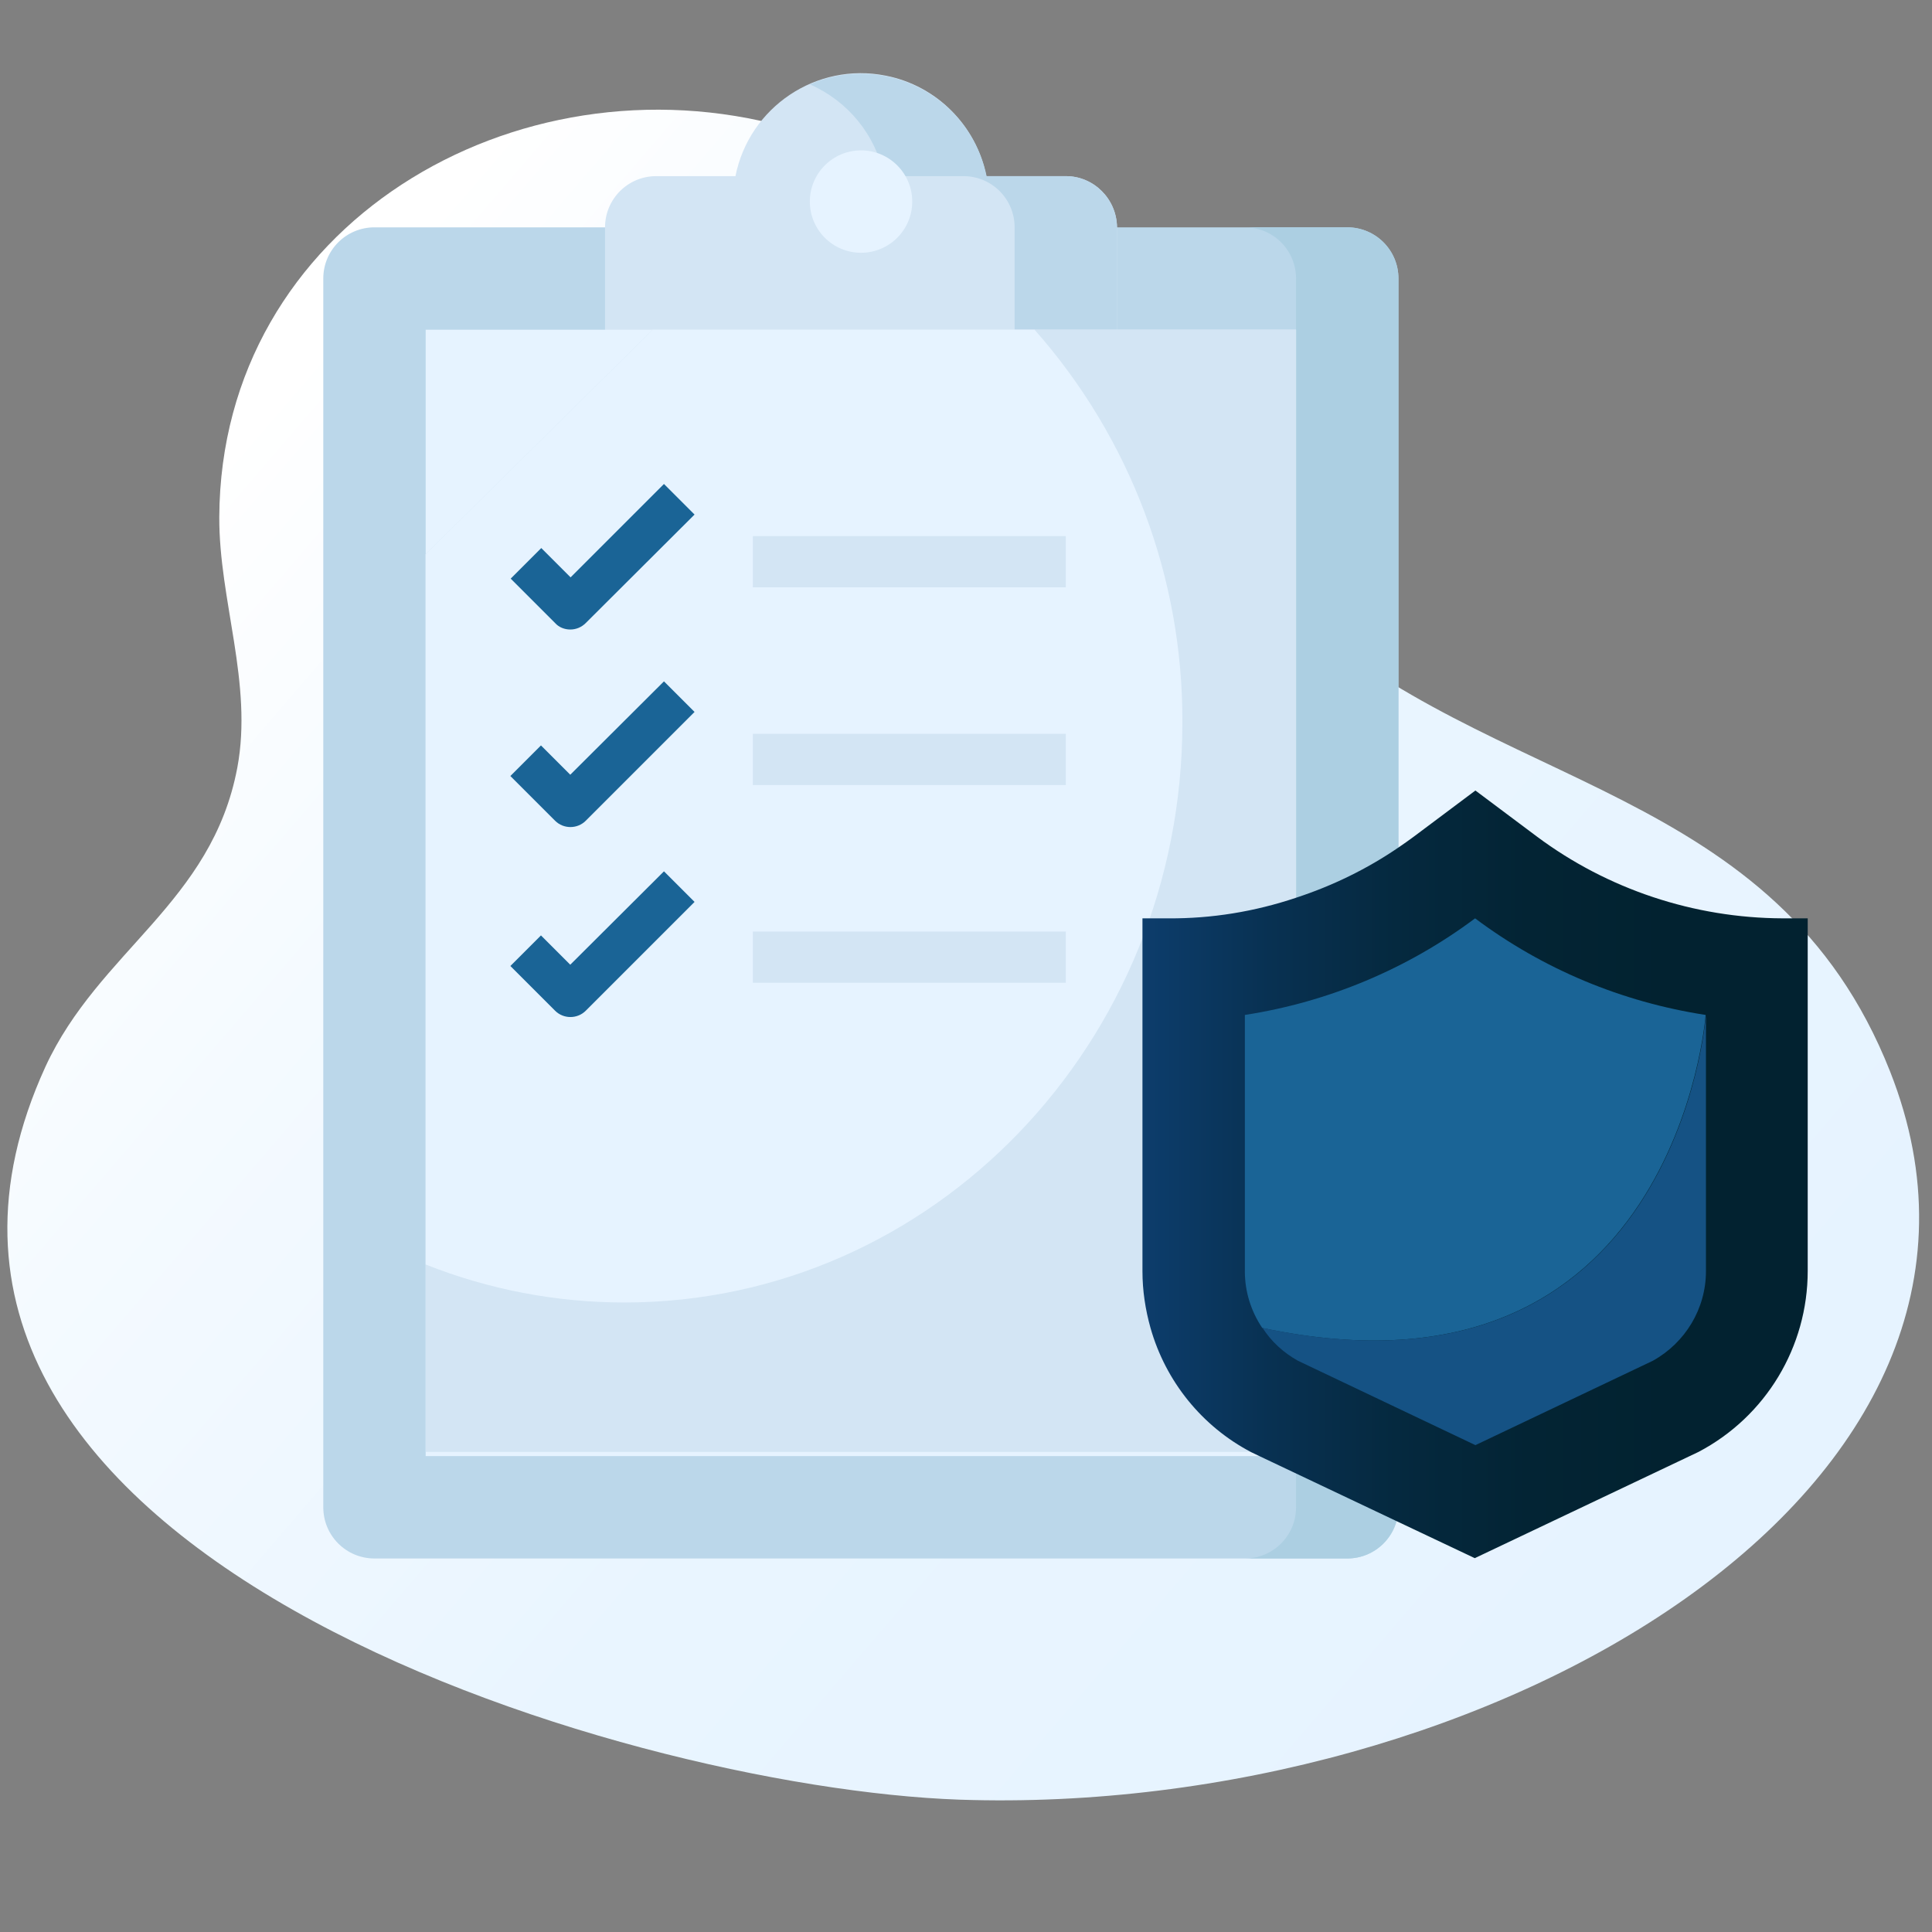 <?xml version="1.0" encoding="utf-8"?>
<!-- Generator: Adobe Illustrator 24.3.0, SVG Export Plug-In . SVG Version: 6.00 Build 0)  -->
<svg version="1.1" id="Layer_1" xmlns="http://www.w3.org/2000/svg" xmlns:xlink="http://www.w3.org/1999/xlink" x="0px" y="0px"
	 viewBox="0 0 600 600" style="enable-background:new 0 0 600 600;" xml:space="preserve">
<rect x="0" y="0" width="600" height="600" fill="#808080" stroke="none"/>
<style type="text/css">
	.st0{fill:url(#SVGID_1_);}
	.st1{fill:#BBD7EA;}
	.st2{fill:#ACCFE2;}
	.st3{fill:#D3E5F4;}
	.st4{fill:#E6F3FF;}
	.st5{fill:url(#SVGID_2_);}
	.st6{fill:#1A6496;}
	.st7{fill:#155284;}
</style>
<linearGradient id="SVGID_1_" gradientUnits="userSpaceOnUse" x1="645.71" y1="8179.65" x2="24.157" y2="8070.044" gradientTransform="matrix(0.86 0.51 -0.51 0.86 4145.53 -6791.62)">
	<stop  offset="9.000000e-02" style="stop-color:#E6F3FF"/>
	<stop  offset="0.47" style="stop-color:#E9F5FF"/>
	<stop  offset="0.79" style="stop-color:#F4FAFF"/>
	<stop  offset="1" style="stop-color:#FFFFFF"/>
</linearGradient>
<path class="st0" d="M587,332.8c-35.4-89.7-123.7-86.7-185.9-143.8c-62.7-57.5-62-123.3-156.9-149.5
	C160.1,16.2,68.5,69.9,68.1,160.6c-0.1,25.8,10.5,51.7,5.6,77.8c-7.9,42-43,56.9-59.6,92.9c-68.5,149.9,178.7,223.9,283.8,227.6
	C462.8,564.5,638,462.1,587,332.8z"/>
<g id="insurance-clipboard-document-report-security">
	<path class="st1" d="M116.3,70.6h302.1c8.8,0,15.9,7.1,15.9,15.9v381.6c0,8.8-7.1,15.9-15.9,15.9H116.3c-8.8,0-15.9-7.1-15.9-15.9
		V86.5C100.4,77.7,107.5,70.6,116.3,70.6z"/>
	<path class="st2" d="M434.3,86.5v381.6c0,8.8-7.1,15.9-15.9,15.9h-31.8c8.8,0,15.9-7.1,15.9-15.9V86.5c0-8.8-7.1-15.9-15.9-15.9
		h31.8C427.2,70.6,434.3,77.7,434.3,86.5z"/>
	<path class="st3" d="M346.9,70.6v39.7h-159V70.6c0-8.8,7.1-15.9,15.9-15.9h24.6c4.3-21.5,25.2-35.5,46.7-31.2
		c15.8,3.1,28.1,15.5,31.2,31.2H331C339.7,54.7,346.8,61.8,346.9,70.6z"/>
	<path class="st1" d="M346.9,70.6v39.7h-31.8V70.6c0-8.8-7.1-15.9-15.9-15.9h-24.6c-2.6-12.7-11.2-23.3-23.1-28.5
		c5-2.2,10.4-3.3,15.9-3.3c18.9,0,35.2,13.3,39,31.8H331C339.7,54.7,346.8,61.8,346.9,70.6z"/>
	<circle class="st4" cx="267.4" cy="62.6" r="15.9"/>
	<path class="st4" d="M132.2,102.4h270.3v349.8H132.2V102.4z"/>
	<path class="st3" d="M402.5,427.7v23.2H132.2V172.1l70.5-69.7h199.8v174.3"/>
	<path class="st4" d="M132.2,172.1v220.6c19.6,7.8,40.6,11.8,61.7,11.8c95.7,0,173.3-80.6,173.3-180.1c0.2-44.9-16.1-88.3-45.9-122
		H202.7L132.2,172.1z"/>
	
		<linearGradient id="SVGID_2_" gradientUnits="userSpaceOnUse" x1="354.847" y1="237.297" x2="561.527" y2="237.297" gradientTransform="matrix(1 0 0 -1 0 602)">
		<stop  offset="0" style="stop-color:#0D3D6C"/>
		<stop  offset="0" style="stop-color:#0D3D6C"/>
		<stop  offset="0.19" style="stop-color:#083152"/>
		<stop  offset="0.38" style="stop-color:#05293F"/>
		<stop  offset="0.58" style="stop-color:#032434"/>
		<stop  offset="0.79" style="stop-color:#022230"/>
	</linearGradient>
	<path class="st5" d="M553.6,285.2c-27.5-0.1-54.3-9-76.3-25.4l-19.1-14.3l-19.1,14.3c-1.6,1.2-3.2,2.3-4.8,3.4
		c-9.8,6.7-20.5,11.9-31.8,15.6c-12.8,4.3-26.2,6.5-39.7,6.4h-8v109.6c0,6,0.9,11.9,2.5,17.6c4.7,16.6,16,30.6,31.3,38.6l2.5,1.2
		l42.4,20.1l24.5,11.6l69.5-33c20.9-11,33.9-32.6,33.9-56.2V285.2H553.6z"/>
	<path class="st3" d="M233.8,166.5H331v15.9h-97.2L233.8,166.5z"/>
	<path class="st3" d="M233.8,227.9H331v15.9h-97.2L233.8,227.9z"/>
	<path class="st3" d="M233.8,289.3H331v15.9h-97.2L233.8,289.3z"/>
</g>
<path class="st6" d="M529.7,315.2L529.7,315.2c-26-4-50.5-14.2-71.6-30c-21,15.7-45.6,26-71.5,30v79.6c0,6.3,1.9,12.4,5.4,17.6
	C520.5,439.7,529.7,315.2,529.7,315.2z"/>
<path class="st7" d="M403.1,422.6l55.1,26.2l55.1-26.2c10.1-5.6,16.5-16.2,16.5-27.8v-79.6c0,0-9.2,124.5-137.7,97.2
	C394.8,416.6,398.6,420.1,403.1,422.6z"/>
<path class="st6" d="M177.1,299.6l-9.1-9.1l-9.5,9.5l13.9,13.9c2.6,2.6,6.9,2.6,9.5,0l33.8-33.8l-9.5-9.5L177.1,299.6z"/>
<path class="st6" d="M177.1,240.6l-9.1-9.1l-9.5,9.5l13.9,13.9c2.6,2.6,6.9,2.6,9.5,0l33.8-33.8l-9.5-9.5L177.1,240.6z"/>
<path class="st6" d="M177.1,195.5c1.8,0,3.5-0.7,4.8-2l33.8-33.7l-9.5-9.5l-29,29l-9.1-9.1l-9.5,9.5l13.9,13.9
	C173.6,194.8,175.3,195.5,177.1,195.5z"/>
</svg>
